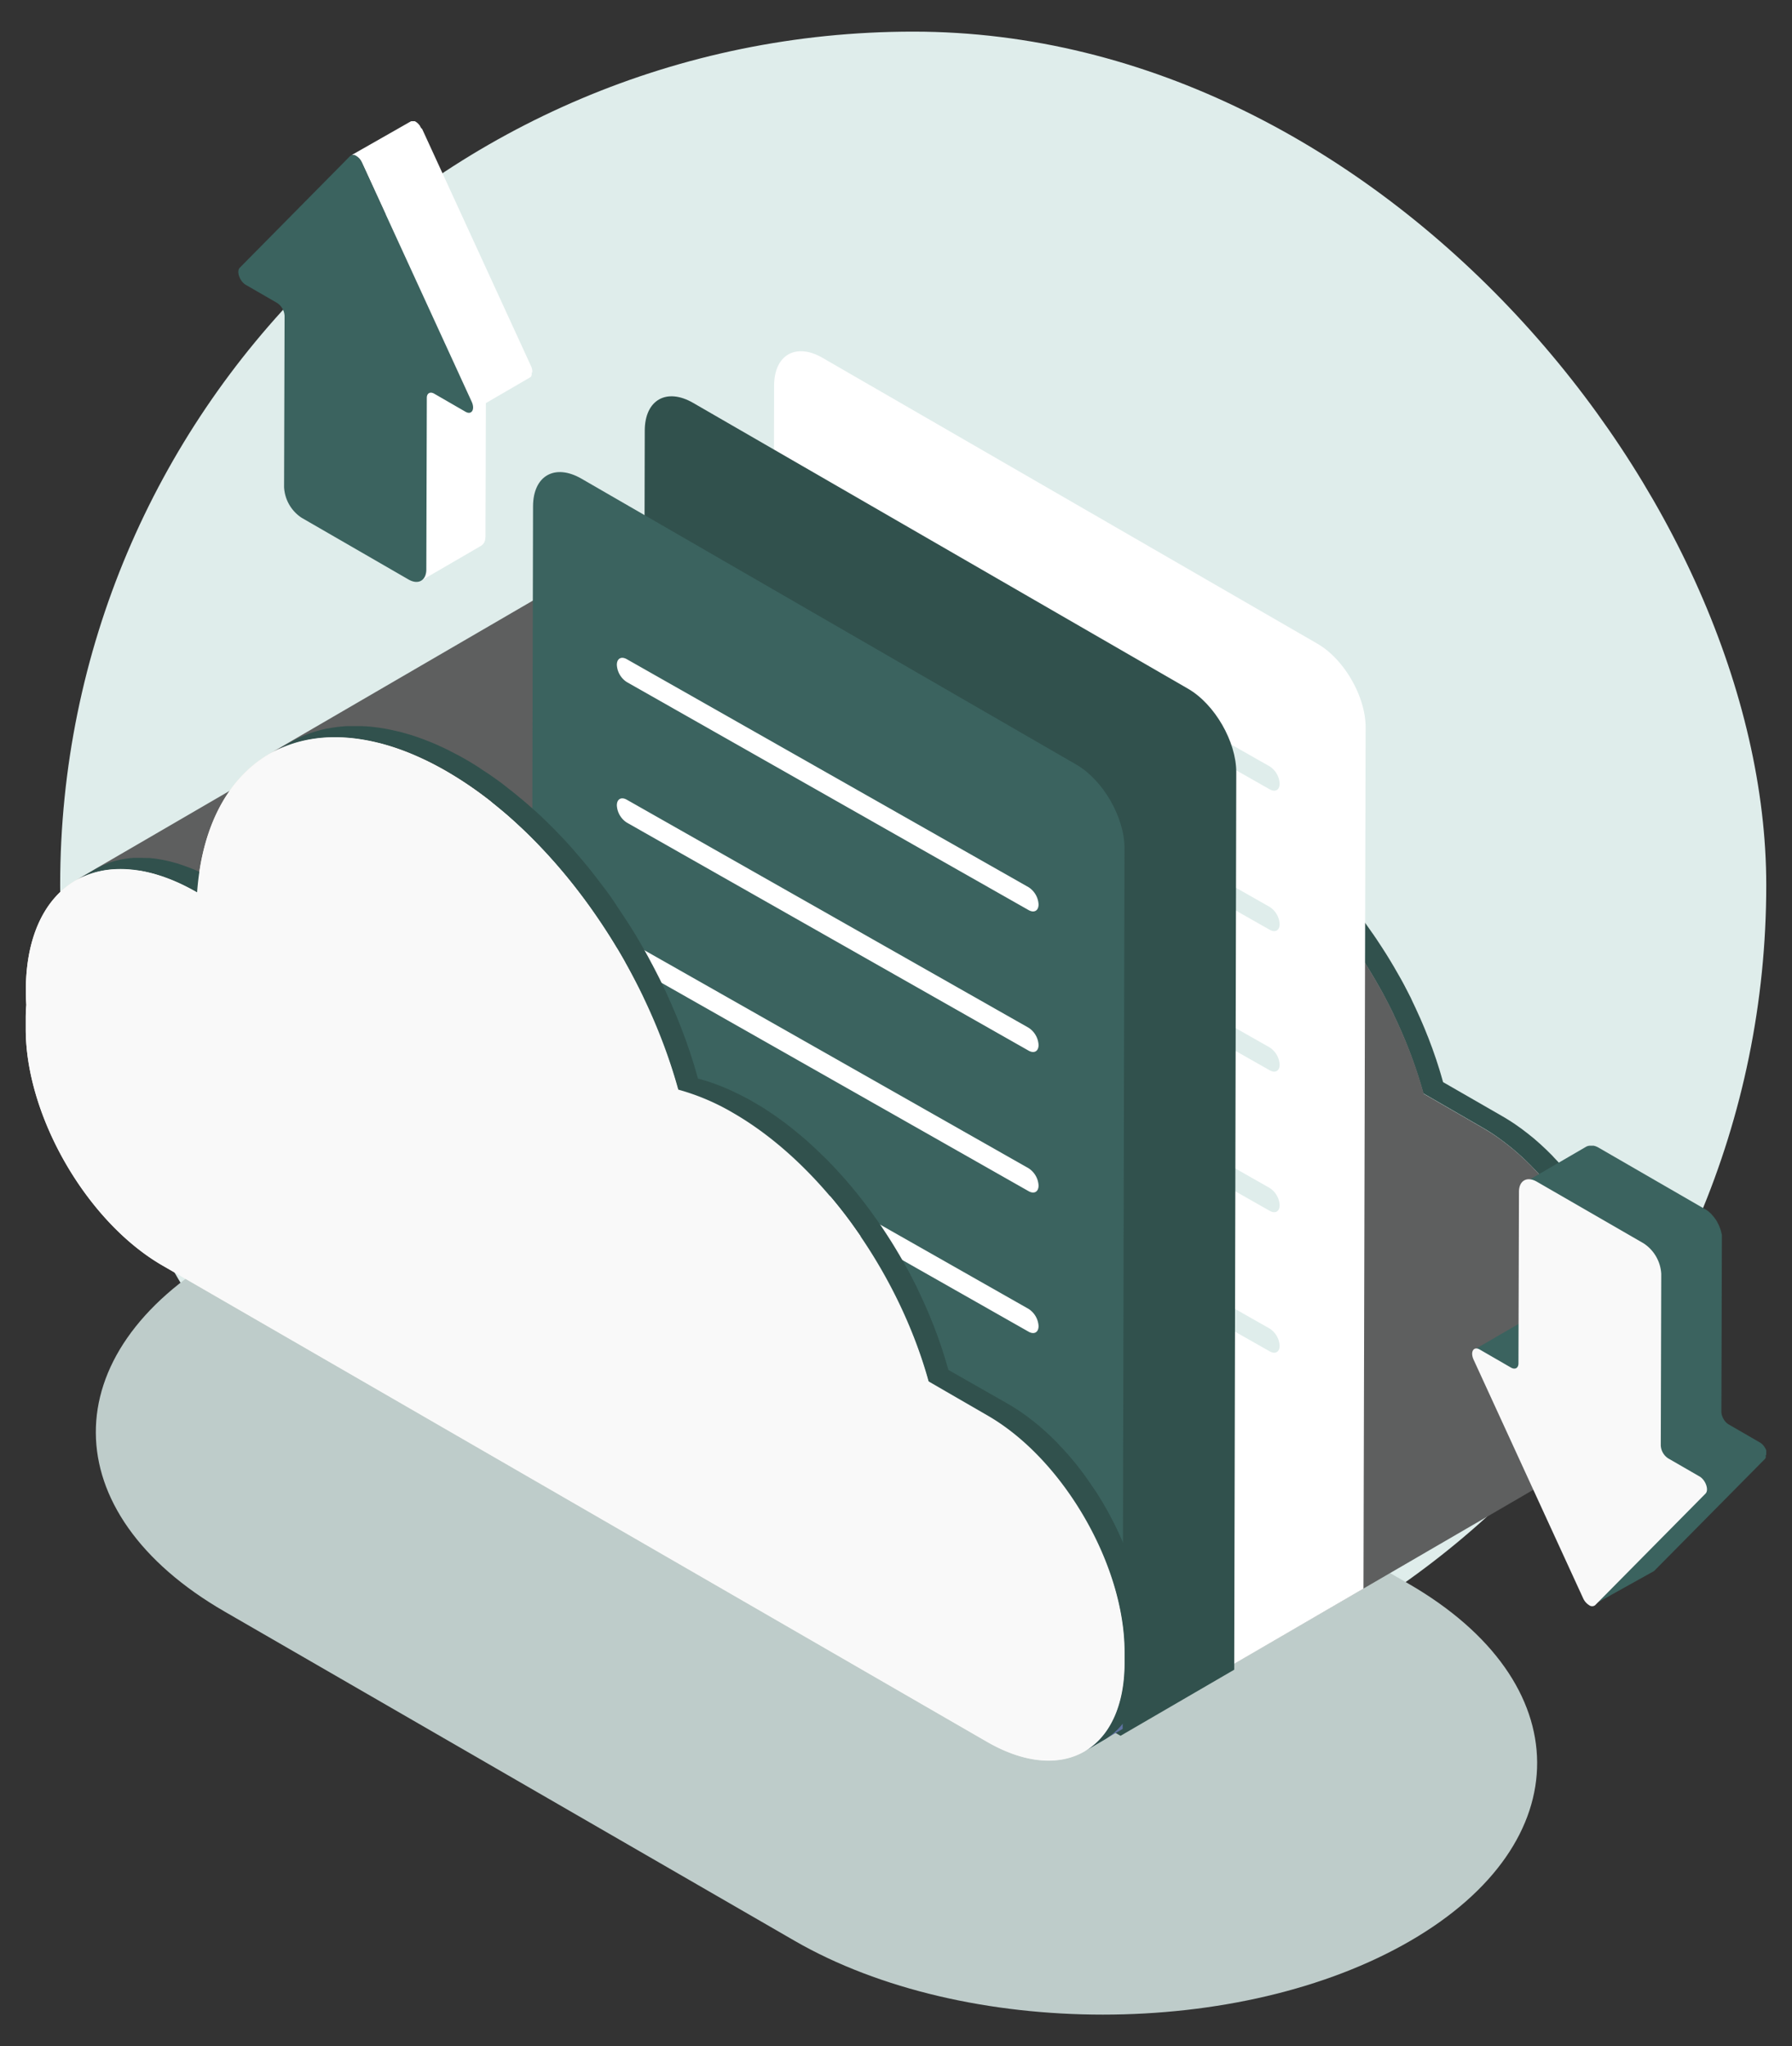 <svg xmlns="http://www.w3.org/2000/svg" viewBox="0 0 638.28 728.52"><rect x="0" y="0" width="638.28" height="728.52" fill="#333333" stroke="none"/><defs><style>.cls-1{fill:#dfedeb;}.cls-2{fill:#beccca;}.cls-3{fill:#5f72a1;}.cls-4{fill:#31514d;}.cls-5{fill:#5e5f5f;}.cls-6{fill:#f5efe8;}.cls-7{fill:#fff;}.cls-8{fill:#3b635f;}.cls-9{fill:#f9f9f9;}</style></defs><g id="Object"><rect class="cls-1" x="21.43" y="11.26" width="607.68" height="607.68" rx="303.84"/><path class="cls-2" d="M501.69,563.82l-203-117.21c-60.8-35.11-159-35.11-219.45,0s-60.08,92,.72,127.11L283,690.94C343.75,726,442,726,502.41,690.93S562.49,598.92,501.69,563.82Z"/><path class="cls-3" d="M250.79,209.71l-1-.51-.77-.4-1.22-.58-.88-.41-.36-.17c-.82-.36-1.63-.71-2.43-1h0c-.82-.33-1.64-.64-2.45-.93l-.32-.1-.87-.29c-.42-.13-.83-.28-1.24-.4l-.62-.17-1.07-.3c-.27-.07-.55-.16-.83-.22s-.57-.13-.85-.2l-1.07-.23-.57-.13-1-.16-1.23-.21-.43-.07-1-.1c-.44,0-.88-.1-1.31-.13l-.39,0c-.29,0-.58,0-.87,0-.52,0-1-.05-1.55-.05l-.43,0c-.57,0-1.13,0-1.68,0h-.22c-.42,0-.84.05-1.25.09l-.79.09-.59.07c-.72.1-1.43.21-2.13.35l-.06,0c-.19,0-.38.09-.57.13-.58.13-1.15.26-1.72.42l-.82.26c-.36.11-.72.21-1.08.34l-.26.11c-.55.2-1.08.42-1.61.65l-.78.33c-.77.37-1.53.76-2.27,1.19L203.14,211c.74-.43,1.5-.82,2.28-1.18.25-.12.52-.22.77-.33.53-.23,1.07-.46,1.61-.66s.89-.3,1.35-.44l.81-.26c.57-.16,1.15-.3,1.72-.42l.57-.14q1.08-.21,2.19-.36l.59-.07c.68-.08,1.36-.14,2.05-.18h.21c.69,0,1.4,0,2.11,0L221,207l1.26.07,1.31.14c.48.05,1,.1,1.45.17l1.23.2c.52.09,1,.18,1.56.29l1.07.24q.84.19,1.68.42l1.08.3c.61.17,1.23.37,1.85.57l.88.29c1.82.63,3.68,1.37,5.56,2.23l.88.41c.66.31,1.32.63,2,1l1,.52c.89.47,1.77.94,2.67,1.46l7-4.1c-.64-.37-1.29-.73-1.93-1.08Z"/><path class="cls-4" d="M583.77,479.59c0-.14,0-.28,0-.42,0-.3,0-.6,0-.9s0-.7-.05-1l-.06-.81c0-.31-.05-.63-.08-.94s0-.42,0-.62c0-.45-.1-.9-.15-1.35,0-.27-.05-.53-.09-.79a2.3,2.3,0,0,0,0-.26c-.1-.81-.22-1.63-.35-2.45v-.06c0-.11-.05-.23-.07-.35-.11-.69-.22-1.37-.35-2.06,0-.13,0-.25-.08-.37-.06-.33-.13-.66-.2-1s-.15-.8-.24-1.2l-.15-.67c-.09-.35-.17-.71-.25-1.07s-.13-.55-.2-.82-.17-.66-.26-1-.18-.72-.28-1.07c0-.18-.09-.36-.14-.53-.13-.47-.27-.94-.41-1.41-.09-.31-.17-.61-.27-.92a2.33,2.33,0,0,0-.07-.25c-.26-.85-.53-1.69-.81-2.53v0c0-.07,0-.15-.08-.22-.25-.75-.51-1.49-.78-2.24,0-.12-.09-.23-.13-.35-.1-.28-.21-.56-.32-.84s-.29-.8-.45-1.2l-.3-.76c-.13-.32-.25-.63-.38-.94l-.27-.68-.58-1.35c-.11-.24-.2-.48-.31-.72,0-.08-.07-.17-.11-.25-.35-.79-.71-1.58-1.07-2.36l0-.1c-.11-.23-.22-.44-.32-.67-.29-.6-.58-1.21-.88-1.81l-.15-.28c-.24-.49-.5-1-.75-1.47l-.62-1.18a2.39,2.39,0,0,0-.12-.22c-.67-1.26-1.38-2.52-2.11-3.76-.06-.1-.11-.21-.17-.32-.19-.31-.39-.62-.58-.94l-.92-1.51c-.28-.45-.56-.9-.85-1.34s-.63-1-1-1.49l-.32-.49-.32-.46q-1.35-2-2.77-3.95h0l0,0c-.68-.92-1.36-1.82-2.06-2.71l-.09-.12c-.52-.65-1-1.29-1.57-1.93l-.3-.37,0,0c-.62-.74-1.25-1.48-1.88-2.21a.94.94,0,0,1-.1-.1l-.58-.65c-.41-.45-.81-.91-1.22-1.35l-.24-.25-.84-.88-.92-1-.35-.34-.92-.91c-.26-.26-.52-.53-.79-.78l-.46-.43-1-.93-.69-.64-.55-.48-1-.88-.61-.54-.68-.55-1-.8-.52-.42-.85-.65-.92-.7-.37-.29c-.38-.28-.77-.54-1.15-.81l-.77-.55-.21-.15c-.69-.47-1.38-.93-2.07-1.37h0l-.15-.09c-.63-.4-1.26-.79-1.9-1.17l-.48-.28L514,385.25l-.09-.31c-.1-.36-.21-.72-.31-1.08-.24-.86-.49-1.71-.75-2.56l-.09-.3c-.12-.42-.26-.83-.39-1.24-.23-.73-.47-1.47-.71-2.2,0-.14-.09-.29-.14-.43-.13-.41-.28-.81-.42-1.22-.24-.68-.47-1.37-.72-2.05l-.18-.54-.46-1.2c-.23-.62-.46-1.25-.7-1.87-.07-.2-.14-.39-.22-.59-.15-.39-.32-.79-.48-1.18l-.72-1.81c-.09-.2-.16-.4-.25-.6-.16-.4-.34-.79-.5-1.19-.25-.58-.5-1.17-.76-1.75-.08-.2-.16-.4-.25-.6l-.51-1.12-.86-1.89c-.1-.21-.19-.42-.29-.64s-.32-.65-.47-1c-.34-.71-.69-1.43-1-2.13-.12-.25-.23-.51-.36-.76l-.38-.73c-.45-.89-.91-1.79-1.38-2.68-.15-.29-.29-.58-.45-.87l-.27-.51c-.29-.54-.59-1.08-.89-1.62l-1-1.76-.92-1.6c-.23-.39-.44-.78-.67-1.17l-.25-.41c-.87-1.47-1.75-2.92-2.66-4.37l-.48-.74q-1.19-1.87-2.43-3.72l-.4-.62-.4-.57c-.33-.49-.66-1-1-1.44l-1.18-1.68-1-1.42-.68-.93-.39-.51c-.81-1.1-1.64-2.18-2.47-3.25l-.33-.42a.76.76,0,0,1-.08-.11c-.88-1.11-1.77-2.21-2.67-3.29l-.12-.16c-.22-.26-.45-.51-.67-.78-.63-.74-1.25-1.47-1.89-2.2l-.29-.34c-.24-.28-.48-.54-.73-.81-.57-.65-1.15-1.29-1.73-1.92l-.46-.51c-.21-.23-.43-.45-.64-.67-.58-.62-1.17-1.24-1.76-1.84l-.62-.66-.49-.48c-.65-.65-1.3-1.3-2-1.94l-.72-.71-.29-.27c-.88-.84-1.76-1.66-2.66-2.47l-.32-.3,0,0c-1-.91-2-1.8-3.07-2.68l-.21-.18-.75-.61c-.71-.59-1.43-1.18-2.15-1.75l-.43-.36-.76-.58c-.63-.49-1.26-1-1.9-1.44l-.62-.48L454,296c-.59-.43-1.19-.85-1.79-1.27-.26-.18-.52-.38-.78-.55s-.35-.24-.53-.36l-1.76-1.16c-.3-.19-.59-.4-.9-.59l-.43-.26c-.56-.36-1.13-.7-1.7-1-.34-.2-.67-.42-1-.61l-.73-.43q-1.18-.69-2.37-1.32l-.07,0c-.94-.51-1.87-1-2.8-1.45l-.16-.09-.62-.29c-.67-.32-1.34-.64-2-.94l-.38-.18-.61-.26-1.82-.77-.56-.24-.43-.16c-.65-.26-1.31-.5-2-.74L430,283l-.19-.07c-.92-.32-1.84-.62-2.74-.89l-.08,0c-.73-.22-1.46-.43-2.18-.62,0-.09-.05-.17-.07-.26-.11-.39-.23-.77-.34-1.16-.3-1.07-.61-2.14-.93-3.2,0-.11-.06-.21-.1-.32-.15-.49-.31-1-.47-1.46-.28-.89-.55-1.78-.85-2.67l-.15-.46c-.16-.49-.34-1-.51-1.46-.28-.83-.56-1.65-.86-2.47-.07-.19-.13-.39-.2-.59-.18-.48-.37-1-.55-1.46-.28-.74-.55-1.49-.84-2.23l-.24-.64c-.19-.49-.39-1-.58-1.45l-.87-2.16-.27-.66c-.2-.49-.42-1-.62-1.45-.3-.7-.59-1.4-.9-2.09-.09-.22-.18-.45-.28-.67-.2-.45-.42-.91-.62-1.36-.34-.75-.68-1.5-1-2.25-.11-.24-.21-.48-.32-.71l-.57-1.19c-.41-.84-.81-1.68-1.23-2.52l-.41-.86-.46-.9c-.53-1-1.06-2.08-1.61-3.11l-.53-1-.36-.67L407,238c-.39-.7-.77-1.41-1.17-2.1s-.71-1.25-1.07-1.87c-.24-.43-.48-.86-.73-1.28l-.33-.55q-1.56-2.64-3.18-5.23l-.46-.71c-1-1.54-2-3.06-3-4.57l-.47-.72c-.17-.25-.35-.49-.51-.74l-1.21-1.74c-.46-.66-.91-1.31-1.38-2s-.82-1.15-1.24-1.72l-.76-1.05-.48-.62q-1.43-1.93-2.9-3.82c-.15-.18-.28-.37-.42-.55l-.12-.14q-1.58-2-3.18-3.93c-.05-.05-.09-.11-.14-.17l-.78-.92L381.27,201l-.34-.39-.87-1L378,197.37c-.18-.19-.35-.39-.53-.59s-.51-.53-.77-.8c-.69-.74-1.39-1.47-2.09-2.19-.24-.25-.48-.52-.73-.77l-.59-.58c-.76-.77-1.54-1.54-2.31-2.29l-.86-.85-.35-.32c-1-1-2.07-1.95-3.11-2.9-.14-.12-.28-.26-.42-.39l-.06-.05c-1.21-1.08-2.42-2.14-3.65-3.18l-.23-.21-.88-.71c-.85-.71-1.71-1.41-2.57-2.1l-.51-.41c-.3-.24-.6-.46-.9-.69-.75-.59-1.5-1.16-2.25-1.72l-.74-.56c-.25-.19-.51-.36-.77-.55L351.55,174l-.92-.65-.63-.41-2.1-1.39-1.06-.7c-.16-.11-.34-.2-.5-.31l-2-1.24c-.4-.24-.79-.5-1.19-.73l-.87-.5c-.87-.51-1.73-1-2.59-1.45l-.22-.13-.39-.2c-1-.52-1.93-1-2.89-1.49l-.35-.19-.16-.07c-1-.52-2.09-1-3.12-1.47l-.3-.15-.39-.16c-1-.46-2.08-.9-3.11-1.32l0,0h0c-1.07-.43-2.14-.83-3.2-1.2l-.37-.14-.27-.09c-1-.36-2.06-.7-3.08-1l-.19-.06-.33-.09c-1.08-.32-2.16-.62-3.22-.89l-.11,0h0c-1.12-.28-2.23-.52-3.33-.74l-.32-.07-.32-.06-.86-.15-1.13-.19-.87-.13-.62-.09-.45-.06-1-.12-1-.1-1-.09-.55,0-.43,0-1.11-.05c-.31,0-.61,0-.92,0l-1.1,0H302c-.49,0-1,0-1.47,0l-.64,0c-.7,0-1.39.08-2.07.14h-.14c-.73.07-1.46.16-2.18.26l-.65.09c-.61.09-1.23.2-1.83.31l-.34.06-.11,0c-.92.18-1.83.4-2.73.64l-.48.12c-.88.25-1.74.52-2.6.81l-.19.06-.43.16-1.12.42-.7.28-1.1.48-.67.3c-.39.18-.78.37-1.16.57l-.55.27c-.57.3-1.12.6-1.67.92L272.11,166c.55-.31,1.11-.62,1.67-.91l.55-.28,1.16-.57.67-.3,1.1-.47.7-.28c.37-.15.75-.29,1.12-.42l.62-.22q1.29-.45,2.61-.81l.47-.13c.9-.24,1.81-.45,2.74-.64l.44-.08c.61-.12,1.22-.22,1.83-.31l.65-.1c.72-.1,1.45-.18,2.18-.25l.14,0c.68-.06,1.37-.1,2.07-.14l.64,0,1.47,0h.88l1.1,0,.92,0,1.11.06,1,.07,1,.08,1,.11c.33,0,.67.07,1,.12l1.08.14.86.13,1.14.2.86.15.64.13c1.1.22,2.2.46,3.32.74l.14,0c1.07.26,2.14.56,3.22.88l.52.16c1,.31,2,.64,3.08,1l.65.23c1.05.38,2.12.78,3.19,1.2l.05,0c1,.41,2.07.86,3.11,1.32l.69.3c1,.47,2.08,1,3.13,1.47l.51.26c.95.48,1.92,1,2.89,1.5l.6.32c.86.47,1.73,1,2.59,1.45.69.4,1.37.82,2.06,1.23s1.35.82,2,1.25l1.57,1c.7.45,1.4.91,2.09,1.38l1.55,1.07c.71.5,1.42,1,2.13,1.52.5.36,1,.73,1.51,1.11q1.13.84,2.25,1.71l1.41,1.11c.86.68,1.72,1.38,2.57,2.09.37.31.75.61,1.12.93,1.22,1,2.44,2.09,3.64,3.18l.49.45c1,.94,2.08,1.91,3.1,2.88l1.21,1.18c.77.75,1.55,1.51,2.31,2.28.45.45.89.9,1.33,1.36.7.72,1.39,1.45,2.08,2.18l1.31,1.4c.69.75,1.37,1.51,2.05,2.28.4.45.81.9,1.21,1.36.75.86,1.5,1.74,2.24,2.62.3.36.62.72.92,1.09q1.62,1.94,3.18,3.92l.54.7q1.47,1.89,2.91,3.81l1.23,1.68,1.24,1.71c.47.65.93,1.31,1.39,2l1.2,1.73,1,1.47c1,1.5,2,3,3,4.56l.46.72c1.09,1.72,2.14,3.47,3.18,5.22l1.07,1.84c.36.62.71,1.24,1.06,1.86s.79,1.41,1.17,2.11l1,1.88c.3.57.6,1.13.89,1.7.55,1,1.08,2.07,1.61,3.12l.88,1.75c.41.84.82,1.69,1.22,2.53.3.63.6,1.26.89,1.89s.69,1.5,1,2.26.61,1.35.9,2,.61,1.4.9,2.1.6,1.4.89,2.11.58,1.44.87,2.16.55,1.39.82,2.09.56,1.48.84,2.22.51,1.37.76,2.06.57,1.64.85,2.45c.22.65.45,1.3.66,1.94.3.89.58,1.77.85,2.66.19.59.39,1.19.57,1.78.32,1.07.63,2.14.93,3.2l.42,1.43h0c.74.2,1.49.41,2.25.64.91.28,1.82.58,2.74.9l.79.29c.66.23,1.31.48,2,.74l1,.4c.61.24,1.22.5,1.83.77l1,.43c.66.31,1.33.62,2,.95l.78.37c.93.47,1.87,1,2.8,1.45s1.63.9,2.45,1.37c.58.33,1.15.69,1.73,1l1.71,1,1.32.86c.59.38,1.18.76,1.76,1.16l1.31.9,1.79,1.28,1.28.94,1.89,1.43,1.2.94,2.14,1.75,1,.8c1,.87,2.05,1.76,3.07,2.68l.37.34c.89.81,1.78,1.63,2.66,2.47l1,1c.65.64,1.31,1.28,1.95,1.94.38.37.75.75,1.12,1.13.58.61,1.17,1.22,1.75,1.84l1.11,1.19c.58.63,1.15,1.27,1.72,1.91l1,1.16c.63.72,1.26,1.46,1.88,2.2l.79.93q1.35,1.63,2.67,3.3c.14.17.27.35.41.53.83,1.07,1.66,2.15,2.48,3.24.35.48.71,1,1.06,1.45s.69.94,1,1.42l1.18,1.67,1,1.44.81,1.2c.82,1.23,1.63,2.46,2.42,3.71l.48.75c.91,1.44,1.79,2.9,2.66,4.37l.92,1.57.92,1.6,1,1.77.88,1.62c.24.46.48.92.73,1.38l1.38,2.68.74,1.48c.35.71.69,1.42,1,2.14l.76,1.6c.29.63.58,1.27.86,1.9s.52,1.14.77,1.71l.75,1.76.75,1.78c.25.61.49,1.21.73,1.82s.47,1.17.69,1.76.48,1.25.71,1.88.43,1.15.63,1.73.49,1.37.72,2.06.38,1.1.56,1.65c.25.73.48,1.47.71,2.2.16.51.33,1,.48,1.53.26.86.51,1.72.75,2.57.14.46.28.92.4,1.38h0l21.11,12.19c.8.46,1.59.94,2.38,1.44l.15.09c.77.5,1.54,1,2.3,1.53l.77.55c.51.36,1,.73,1.52,1.11l.93.7,1.36,1.06,1,.81c.44.36.87.72,1.29,1.09s.67.58,1,.87l1.25,1.13,1,.93c.42.39.84.8,1.25,1.21l.92.9,1.27,1.32c.28.29.57.58.84.88.49.52,1,1.06,1.46,1.6.19.21.39.42.58.64.68.77,1.35,1.55,2,2.34l.3.37c.56.68,1.12,1.36,1.66,2.06.69.88,1.37,1.77,2,2.68l0,.05c.95,1.29,1.87,2.61,2.78,3.95l.63,1c.33.49.65,1,1,1.48l.85,1.34c.32.5.62,1,.93,1.52l.75,1.26c.72,1.24,1.43,2.49,2.11,3.76.25.46.49.93.73,1.4l.76,1.46c.34.7.68,1.39,1,2.09l.33.67c.42.9.83,1.81,1.23,2.72.11.24.21.48.31.72.29.68.58,1.35.85,2l.38.93c.26.65.51,1.31.76,2,.1.28.21.56.31.85.32.86.62,1.72.92,2.59,0,.07,0,.14.07.22.32.93.61,1.87.9,2.81.09.3.17.61.26.91.19.65.38,1.29.55,1.94.1.36.19.72.29,1.08l.45,1.81c.08.36.17.71.25,1.07.14.62.27,1.24.4,1.86.06.33.13.66.2,1,.15.81.3,1.63.43,2.44l.06.34c.14.92.27,1.85.39,2.77,0,.26,0,.52.08.78.08.66.15,1.32.2,2,0,.32,0,.63.08.95,0,.62.08,1.24.11,1.86,0,.3,0,.6,0,.89,0,.88,0,1.76,0,2.63v3.83c0,.91,0,1.8-.07,2.68,0,.25,0,.49,0,.73,0,.61-.08,1.21-.13,1.8,0,.34-.07.68-.1,1-.06.5-.11,1-.18,1.48s-.1.71-.16,1.07-.15.89-.23,1.32-.15.79-.23,1.17l-.27,1.17c-.11.45-.23.9-.35,1.34s-.19.68-.3,1c-.16.53-.33,1-.51,1.55-.1.28-.19.56-.29.82-.33.86-.67,1.69-1,2.49-.29.61-.59,1.21-.91,1.79h0c-.32.59-.67,1.16-1,1.72l-.22.32c-.28.41-.56.82-.84,1.2l-.36.47q-.4.52-.84,1c-.11.13-.21.26-.33.39-.39.44-.79.87-1.21,1.27l-.19.17c-.36.35-.73.68-1.12,1l-.42.34c-.33.27-.66.52-1,.76l-.42.3c-.47.33-1,.64-1.45.93l7-4.1c.49-.29,1-.6,1.45-.92l.42-.3,1-.76.42-.34c.38-.33.76-.66,1.12-1l.18-.16c.42-.41.83-.84,1.22-1.28l.33-.38c.29-.33.57-.68.84-1l.35-.46q.43-.58.84-1.2l.22-.33.07-.09c.33-.53.65-1.07,1-1.63h0q.45-.82.87-1.71a.2.2,0,0,0,0-.08c.37-.8.72-1.63,1-2.48a1.89,1.89,0,0,0,.09-.21c.08-.2.14-.41.21-.61q.27-.77.51-1.56c0-.14.1-.27.14-.41s.1-.41.16-.61c.12-.44.24-.88.35-1.34,0-.18.1-.36.14-.54l.12-.62c.09-.39.16-.78.24-1.17,0-.21.08-.4.12-.6s.07-.49.11-.73.11-.71.16-1.07c0-.18.05-.35.08-.54s.06-.62.09-.94.08-.66.11-1c0-.13,0-.26,0-.4,0-.46.06-.93.09-1.39,0-.25,0-.49,0-.73a1.21,1.21,0,0,0,0-.19c0-.77.06-1.56.06-2.36v-4C583.8,481.06,583.79,480.32,583.77,479.59Z"/><path class="cls-5" d="M576.72,483.68c0-.14,0-.28,0-.42,0-.3,0-.6,0-.9s0-.7,0-1.05l-.06-.81c0-.31,0-.63-.08-.94s0-.42-.05-.62c0-.45-.1-.9-.15-1.35,0-.26,0-.53-.08-.79a2.06,2.06,0,0,1,0-.26c-.11-.81-.22-1.63-.35-2.45v0l-.06-.37c-.12-.68-.23-1.36-.36-2.05,0-.12,0-.25-.07-.37-.07-.33-.14-.65-.2-1s-.16-.8-.25-1.2l-.15-.66c-.08-.36-.17-.72-.25-1.08s-.13-.54-.19-.82-.18-.65-.26-1-.19-.72-.29-1.08c0-.18-.09-.35-.13-.53-.13-.47-.28-.93-.41-1.4l-.27-.92-.08-.26c-.26-.84-.53-1.68-.81-2.53v0a2.25,2.25,0,0,0-.08-.24c-.25-.74-.51-1.49-.78-2.23,0-.11-.08-.23-.13-.35l-.31-.84-.45-1.2-.31-.76c-.12-.31-.25-.62-.38-.93s-.17-.45-.27-.68c-.19-.45-.38-.9-.58-1.35l-.31-.73c0-.08-.07-.16-.11-.25-.35-.79-.7-1.57-1.07-2.36l-.05-.1-.33-.67c-.28-.61-.57-1.21-.87-1.81a2.44,2.44,0,0,1-.14-.28l-.76-1.47c-.21-.39-.4-.79-.61-1.18l-.12-.21c-.68-1.27-1.39-2.52-2.11-3.76l-.18-.32-.57-.94c-.31-.51-.61-1-.93-1.52s-.56-.89-.84-1.34-.64-1-1-1.48c-.1-.17-.21-.33-.31-.49s-.22-.3-.32-.46c-.91-1.34-1.82-2.66-2.78-3.95h0l0,0c-.68-.91-1.36-1.8-2.06-2.69l-.09-.12c-.51-.65-1-1.29-1.56-1.93l-.3-.38,0,0c-.62-.75-1.25-1.48-1.89-2.21a.94.94,0,0,0-.1-.1c-.19-.23-.39-.44-.59-.66-.4-.45-.8-.91-1.21-1.35l-.23-.24c-.28-.3-.57-.59-.85-.88l-.92-1-.35-.35-.92-.9-.79-.79-.46-.42-1-.93-.7-.64-.55-.49-1-.87-.61-.54-.67-.55-1-.81-.51-.41-.85-.65-.92-.7-.38-.29c-.37-.28-.76-.54-1.14-.81l-.78-.56-.2-.14c-.69-.47-1.38-.93-2.08-1.37h0l-.16-.1-1.89-1.16-.48-.28-21.12-12.19-.09-.32c-.1-.35-.21-.71-.31-1.07-.24-.85-.49-1.71-.75-2.56l-.09-.31c-.12-.4-.26-.81-.39-1.22-.23-.74-.46-1.48-.71-2.21-.05-.15-.09-.29-.14-.43-.13-.41-.28-.81-.42-1.21-.23-.69-.47-1.37-.72-2.06l-.18-.54-.45-1.19c-.23-.63-.47-1.26-.71-1.88-.07-.2-.14-.39-.22-.59-.15-.39-.32-.78-.47-1.17-.24-.61-.49-1.22-.73-1.82-.09-.2-.16-.4-.24-.6l-.51-1.18-.75-1.76c-.09-.2-.17-.4-.26-.59-.16-.38-.34-.75-.51-1.12-.28-.64-.57-1.27-.86-1.9l-.29-.63c-.15-.33-.32-.65-.47-1-.34-.71-.68-1.42-1-2.13-.13-.25-.24-.5-.37-.75l-.37-.74c-.46-.89-.92-1.79-1.39-2.68l-.44-.87-.28-.5c-.29-.55-.59-1.09-.89-1.63l-1-1.76-.92-1.6c-.23-.39-.44-.78-.67-1.17l-.25-.4c-.87-1.47-1.75-2.93-2.66-4.38l-.47-.73q-1.2-1.89-2.44-3.73l-.4-.62-.4-.57-1-1.44-1.17-1.67c-.34-.48-.69-.95-1-1.42-.23-.31-.45-.63-.67-.94s-.27-.34-.39-.51c-.82-1.09-1.64-2.17-2.48-3.25l-.33-.42-.08-.1q-1.32-1.68-2.67-3.3l-.12-.15-.66-.77c-.63-.74-1.26-1.49-1.89-2.22l-.29-.34-.73-.8c-.58-.65-1.15-1.29-1.74-1.92-.15-.17-.3-.35-.45-.51s-.44-.45-.65-.68c-.58-.62-1.16-1.23-1.75-1.84l-.63-.65-.48-.48c-.65-.66-1.31-1.3-2-1.94-.25-.24-.48-.48-.73-.71l-.28-.27c-.88-.84-1.76-1.66-2.65-2.46l-.34-.32,0,0c-1-.92-2-1.81-3.07-2.68l-.2-.18-.75-.61c-.72-.6-1.43-1.18-2.15-1.75l-.44-.36-.76-.58L448.25,301l-.62-.48-.66-.46-1.79-1.28-.77-.55-.54-.35-1.76-1.16-.89-.6-.43-.26-1.71-1-1-.62-.73-.42c-.8-.46-1.59-.9-2.38-1.33l-.07,0c-.93-.5-1.87-1-2.8-1.45l-.17-.08c-.2-.11-.41-.2-.62-.3-.67-.32-1.33-.64-2-.94l-.38-.18-.6-.26-1.84-.77c-.18-.08-.37-.17-.56-.24l-.42-.16c-.67-.26-1.33-.51-2-.75-.19-.07-.39-.16-.58-.22l-.18-.06c-.92-.32-1.84-.63-2.75-.9l-.11,0-2.11-.6c0-.09-.06-.19-.08-.28-.11-.39-.23-.78-.34-1.16-.31-1.07-.61-2.13-.93-3.19,0-.11-.06-.22-.1-.32-.15-.49-.31-1-.47-1.47-.28-.88-.55-1.77-.85-2.65l-.15-.47c-.16-.49-.34-1-.51-1.46-.28-.82-.56-1.64-.86-2.46-.07-.2-.13-.4-.2-.59-.18-.49-.37-1-.55-1.46-.28-.75-.55-1.49-.84-2.23l-.24-.65-.58-1.44c-.29-.72-.57-1.44-.87-2.16-.09-.22-.17-.44-.27-.67-.2-.48-.41-1-.62-1.44-.29-.7-.59-1.4-.89-2.1l-.29-.66c-.2-.45-.41-.9-.62-1.36l-1-2.25-.33-.71c-.18-.4-.38-.79-.57-1.18-.4-.85-.81-1.69-1.22-2.53-.14-.29-.27-.57-.41-.85s-.32-.6-.47-.91c-.52-1-1.06-2.08-1.6-3.11l-.53-1c-.12-.22-.25-.44-.37-.67-.34-.63-.68-1.26-1-1.89s-.77-1.4-1.16-2.1l-1.07-1.87c-.25-.42-.49-.85-.73-1.28-.11-.18-.23-.36-.33-.54-1-1.76-2.1-3.51-3.18-5.23-.16-.24-.31-.48-.46-.72-1-1.54-2-3.06-3-4.57l-.47-.72c-.16-.25-.34-.49-.51-.74l-1.2-1.74-1.38-2c-.41-.57-.83-1.14-1.24-1.72-.26-.34-.51-.7-.76-1l-.48-.63c-1-1.28-1.92-2.55-2.91-3.81-.14-.18-.27-.37-.42-.55l-.11-.15q-1.57-2-3.18-3.92l-.14-.17-.78-.92c-.75-.88-1.49-1.76-2.25-2.62l-.33-.39c-.29-.33-.58-.64-.87-1-.68-.77-1.37-1.53-2.06-2.29-.18-.19-.35-.39-.53-.59s-.52-.53-.77-.81c-.69-.73-1.39-1.46-2.09-2.18-.24-.25-.48-.52-.73-.77s-.4-.38-.59-.58c-.77-.78-1.54-1.54-2.31-2.29l-.86-.85-.35-.32c-1-1-2.05-1.93-3.08-2.87l-.45-.42-.07,0c-1.2-1.09-2.41-2.14-3.64-3.18l-.23-.21-.89-.72c-.85-.7-1.7-1.41-2.56-2.09l-.51-.42c-.3-.23-.61-.45-.91-.69q-1.11-.87-2.25-1.71c-.24-.18-.48-.38-.73-.56s-.52-.36-.77-.55c-.71-.51-1.42-1-2.14-1.52-.3-.21-.6-.44-.91-.65L343,177l-2.09-1.38-1.07-.7-.51-.31-2-1.24-1.19-.73-.87-.5c-.87-.51-1.73-1-2.59-1.45l-.23-.13-.38-.2c-1-.52-1.93-1-2.89-1.49l-.36-.19-.15-.07c-1.05-.52-2.09-1-3.13-1.48l-.3-.14-.39-.16c-1-.46-2.08-.91-3.11-1.32l0,0h0c-1.07-.43-2.13-.83-3.19-1.21l-.38-.14c-.09,0-.18,0-.27-.09-1-.36-2.06-.69-3.08-1l-.19-.07-.33-.09c-1.08-.32-2.16-.62-3.22-.88a.45.45,0,0,0-.11,0h0c-1.12-.28-2.23-.52-3.33-.74l-.32-.07-.31-.06L306,161l-1.14-.2-.86-.12-.63-.1-.45-.05-1-.12-1-.11-1-.08-.56-.05-.42,0-1.11-.06-.92,0h-2l-1.47,0-.64,0c-.7,0-1.39.08-2.07.14h-.14c-.74.07-1.46.15-2.18.25l-.65.1c-.62.09-1.23.19-1.83.31l-.35.06-.1,0c-.92.19-1.83.4-2.73.64l-.48.13c-.88.24-1.74.51-2.6.8a1.39,1.39,0,0,1-.19.06l-.43.17c-.38.13-.75.27-1.12.42l-.71.28-1.1.47-.66.3-1.16.57-.55.28c-.57.29-1.12.6-1.67.91L95.91,268.4c.55-.32,1.11-.62,1.67-.92l.55-.27c.38-.2.77-.39,1.16-.57l.67-.3,1.1-.47.7-.29,1.12-.42.62-.22c.86-.29,1.72-.56,2.6-.81l.48-.12c.9-.24,1.81-.46,2.73-.64l.45-.09c.61-.11,1.22-.22,1.83-.31l.65-.09c.7-.1,1.4-.18,2.11-.25l-87.41,50.8c.74-.43,1.5-.82,2.28-1.19.25-.11.52-.21.77-.33.53-.23,1.07-.45,1.61-.65s.9-.31,1.35-.45l.82-.26c.56-.16,1.14-.29,1.72-.42l.56-.13q1.08-.22,2.19-.36l.59-.07c.68-.08,1.36-.15,2.05-.18l.21,0c.69,0,1.4,0,2.11,0,.52,0,1,0,1.55.05s.84,0,1.26.07.88.08,1.32.13l1.44.18c.4.05.82.13,1.23.2s1,.18,1.56.29c.36.07.71.15,1.07.24.56.13,1.12.26,1.68.42l1.08.29c.61.18,1.23.37,1.85.58l.88.28c1.83.63,3.68,1.38,5.56,2.23l.88.42c.66.31,1.33.63,2,1l1,.51c.89.47,1.77.95,2.67,1.46h0l81.13-47.14,1.07.5.51.26c1,.48,1.92,1,2.89,1.49l.61.33c.86.47,1.72.95,2.59,1.45.69.4,1.37.82,2.06,1.24s1.35.81,2,1.23l1.58,1c.7.45,1.39.91,2.09,1.38l1.55,1.07,2.13,1.51,1.51,1.12c.75.56,1.5,1.13,2.24,1.71.48.37.95.73,1.42,1.11.86.68,1.71,1.38,2.56,2.09.38.31.75.61,1.12.93,1.23,1,2.44,2.09,3.65,3.17l.5.47c1,.94,2.07,1.9,3.09,2.87l1.2,1.17,2.32,2.29,1.32,1.35c.7.72,1.4,1.45,2.09,2.19l1.3,1.4c.69.75,1.38,1.51,2.06,2.28.4.45.81.9,1.2,1.35.76.87,1.5,1.75,2.25,2.63l.92,1.09q1.6,1.93,3.18,3.92l.53.7q1.48,1.88,2.91,3.81c.42.55.83,1.11,1.24,1.67s.83,1.14,1.24,1.72l1.38,2,1.2,1.74,1,1.46q1.51,2.26,3,4.56l.46.72q1.62,2.59,3.18,5.23l1.06,1.83c.36.62.72,1.24,1.07,1.86l1.17,2.11c.34.63.69,1.25,1,1.88s.6,1.14.9,1.71c.54,1,1.08,2.07,1.6,3.11.3.58.59,1.17.88,1.76.41.83.82,1.68,1.22,2.52l.9,1.9c.35.74.68,1.49,1,2.24s.61,1.35.91,2l.9,2.1.88,2.1c.3.72.58,1.44.87,2.16s.56,1.4.82,2.1.56,1.48.84,2.22l.76,2.05c.29.82.57,1.64.85,2.46.22.64.45,1.29.66,1.94.3.88.57,1.76.85,2.64.19.6.39,1.2.57,1.79.32,1.06.62,2.12.92,3.18.14.48.29,1,.43,1.46.73.19,1.47.41,2.22.63.91.28,1.83.58,2.75.9l.76.28c.66.24,1.33.49,2,.76l1,.39,1.83.78,1,.44c.67.3,1.33.61,2,.94l.79.38c.93.46,1.87.94,2.8,1.45s1.63.89,2.45,1.36l1.73,1,1.71,1.05,1.33.86c.58.38,1.17.76,1.75,1.16s.88.6,1.31.9l1.8,1.27,1.27.94,1.89,1.44,1.2.94c.72.57,1.43,1.16,2.14,1.75.32.27.65.53,1,.8,1,.87,2.06,1.76,3.07,2.67l.38.35c.89.81,1.77,1.63,2.65,2.46l1,1,2,1.93,1.11,1.14c.59.61,1.17,1.22,1.75,1.84l1.11,1.18L293,422.8l1,1.15c.63.73,1.26,1.47,1.88,2.21.27.31.53.61.79.93.9,1.08,1.79,2.18,2.67,3.29l.41.54c.84,1.07,1.66,2.15,2.48,3.24l1.06,1.44,1,1.42,1.17,1.67c.34.48.67,1,1,1.45l.81,1.19q1.23,1.85,2.43,3.72c.15.25.32.49.47.74q1.36,2.16,2.66,4.37l.92,1.57c.31.54.62,1.07.92,1.61s.65,1.17,1,1.76.6,1.08.89,1.62.48.92.73,1.38l1.38,2.68.74,1.48c.35.71.69,1.43,1,2.14.26.53.51,1.07.76,1.6s.58,1.27.86,1.9.52,1.14.77,1.71l.75,1.76.75,1.78c.25.61.49,1.21.73,1.82s.47,1.17.69,1.76.48,1.25.71,1.88l.64,1.74c.24.68.48,1.37.71,2s.38,1.1.56,1.65c.25.73.48,1.47.71,2.2.16.51.33,1,.48,1.54.26.85.51,1.69.75,2.54.13.47.27.94.4,1.41l21.12,12.19c.79.46,1.59.94,2.37,1.44l.16.09c.77.49,1.53,1,2.29,1.53l.78.55,1.52,1.1.92.71,1.36,1.06,1,.81,1.28,1.08c.34.29.68.58,1,.88l1.25,1.13,1,.92c.42.4.84.8,1.25,1.21s.62.6.92.91.85.87,1.28,1.32l.84.87c.48.53,1,1.06,1.45,1.6l.58.65q1,1.15,2,2.34l.3.38q.84,1,1.65,2c.7.89,1.38,1.79,2.06,2.7l0,0c1,1.29,1.88,2.61,2.78,4l.63.94c.33.49.65,1,1,1.49l.85,1.34c.31.5.61,1,.92,1.52l.75,1.25c.72,1.25,1.43,2.5,2.11,3.77.25.46.49.92.73,1.39l.76,1.47,1,2.08c.1.23.22.45.32.68.43.9.83,1.8,1.23,2.71.11.24.21.48.31.72l.86,2,.37.93c.26.66.51,1.31.76,2l.31.84c.32.86.62,1.72.92,2.59l.07.22c.32.94.61,1.88.9,2.81l.27.92.55,1.93c.09.36.19.72.28,1.08.15.61.31,1.21.45,1.81.08.36.17.72.25,1.07.14.62.27,1.24.4,1.86.06.33.13.66.2,1,.15.81.3,1.62.43,2.43l.06.35c.15.93.27,1.85.39,2.77,0,.26.05.52.08.78.08.66.15,1.32.2,2,0,.32.06.63.08.95,0,.62.08,1.24.11,1.86,0,.3,0,.6,0,.89,0,.88.06,1.76.05,2.62v3.84c0,.91,0,1.81-.06,2.69,0,.24,0,.49-.05.73,0,.61-.08,1.21-.13,1.79,0,.35-.07.68-.1,1s-.11,1-.18,1.47-.1.72-.16,1.07-.15.89-.23,1.33-.15.78-.23,1.17l-.27,1.16c-.11.46-.23.9-.35,1.34s-.19.69-.3,1c-.16.53-.33,1.05-.51,1.55-.1.28-.19.56-.29.83-.33.85-.67,1.68-1.05,2.48-.29.62-.59,1.22-.92,1.8h0c-.32.59-.67,1.16-1,1.71l-.23.33c-.27.41-.55.81-.83,1.2l-.36.46c-.27.35-.55.7-.84,1-.11.13-.21.26-.33.38-.39.44-.8.87-1.21,1.28l-.19.17c-.36.34-.74.68-1.12,1l-.42.34-1,.76-.42.3c-.48.32-1,.64-1.45.92l176.2-102.39c.49-.29,1-.6,1.45-.93l.42-.3c.34-.24.67-.49,1-.76l.42-.34c.38-.32.76-.65,1.12-1l.19-.17c.41-.41.82-.83,1.21-1.27l.33-.39q.43-.49.84-1c.12-.16.24-.31.35-.47.29-.39.57-.79.84-1.19l.23-.33.06-.1c.33-.52.65-1.06.95-1.61l0,0c.3-.55.6-1.13.88-1.71l0-.09c.38-.79.72-1.62,1-2.48a1.89,1.89,0,0,1,.09-.21c.07-.2.13-.41.2-.61.18-.51.35-1,.51-1.55.05-.14.1-.27.14-.41s.1-.41.16-.61c.12-.44.24-.89.35-1.34,0-.19.1-.36.14-.55s.08-.42.13-.62c.08-.39.16-.77.23-1.17,0-.2.09-.4.12-.6s.07-.49.11-.73.11-.7.16-1.06c0-.18.06-.36.08-.54s.06-.63.1-.94.07-.67.1-1c0-.14,0-.27,0-.41,0-.45.06-.92.09-1.38,0-.25,0-.49,0-.74,0-.06,0-.12,0-.18,0-.78,0-1.56,0-2.36v-4C576.75,485.15,576.74,484.41,576.72,483.68Z"/><path class="cls-6" d="M159,274.55c37.8,21.82,70,67.67,82.57,113.31a81.41,81.41,0,0,1,19.57,8.31c31.87,18.4,59,57.08,69.59,95.57l21.12,12.19c27,15.58,48.78,53.34,48.69,84.34v3.84c-.09,31-22,43.52-49,27.94L57.87,450.5c-27-15.57-48.79-53.34-48.7-84.35v-3.83c0-1.59.08-3.12.2-4.61-.11-1.77-.18-3.54-.17-5.28.11-38.59,27.42-54.15,61-34.77C73.94,267.05,112.31,247.59,159,274.55Z"/><path class="cls-7" d="M486.41,258.89c0-10.92-7.66-24.23-17.17-29.72L293,127.41c-9.5-5.49-17.24-1.09-17.27,9.84L275,405.63l.18.14c.72.57,1.43,1.16,2.14,1.75l1,.8c1,.87,2.06,1.76,3.07,2.67l.38.35c.89.81,1.77,1.63,2.65,2.46l1,1c.65.64,1.31,1.28,2,1.93l1.12,1.14c.59.61,1.17,1.22,1.75,1.84l1.11,1.18L293,422.8c.35.38.69.76,1,1.15.63.73,1.26,1.47,1.88,2.21.26.31.53.61.79.93.9,1.08,1.79,2.18,2.67,3.29l.41.54c.84,1.07,1.66,2.15,2.48,3.24l1.06,1.44,1,1.42,1.17,1.67c.34.48.67,1,1,1.45s.54.79.8,1.19q1.24,1.85,2.43,3.72l.48.74c.91,1.44,1.79,2.9,2.66,4.37l.92,1.57.92,1.61c.33.58.65,1.17,1,1.76s.6,1.08.89,1.62.48.92.73,1.38c.46.89.92,1.78,1.37,2.68l.75,1.48c.35.71.69,1.43,1,2.14l.76,1.6c.29.63.58,1.27.86,1.9s.51,1.14.76,1.71.51,1.17.76,1.76l.75,1.78c.24.61.49,1.21.73,1.82l.69,1.76.71,1.88c.21.58.43,1.16.63,1.74s.48,1.37.72,2,.38,1.1.56,1.65c.25.73.48,1.47.71,2.2.16.51.33,1,.48,1.54.26.85.5,1.69.75,2.54.13.47.27.94.4,1.41l21.12,12.19q1.18.69,2.37,1.44l.16.09c.77.49,1.53,1,2.29,1.53l.78.55,1.52,1.1.92.71,1.36,1.06,1,.81,1.28,1.08c.34.29.68.58,1,.88s.83.75,1.24,1.13.67.61,1,.92.84.8,1.25,1.21.62.6.92.91.85.87,1.27,1.32c.28.29.57.58.84.87.49.53,1,1.06,1.46,1.6l.58.65q1,1.15,2,2.34l.3.38q.84,1,1.65,2c.7.89,1.38,1.79,2.06,2.7l0,0c.95,1.29,1.87,2.61,2.78,4l.63.94c.33.49.65,1,1,1.49l.84,1.34c.32.5.62,1,.93,1.52l.75,1.25c.72,1.25,1.43,2.5,2.11,3.77.25.46.48.92.73,1.39l.76,1.47c.34.69.68,1.39,1,2.08l.33.68c.42.9.83,1.8,1.23,2.71.11.24.21.48.31.72.29.68.58,1.36.85,2l.38.93c.26.66.51,1.31.76,2l.31.84c.32.86.62,1.72.91,2.59a2,2,0,0,1,.08.22c.31.94.61,1.88.9,2.81l.26.92c.19.64.38,1.29.55,1.93.1.36.19.72.29,1.08l.45,1.81c.08.36.17.72.25,1.07.14.62.27,1.24.4,1.86.06.33.13.66.19,1,.13.66.25,1.33.36,2l34.66,20,51.6-30Z"/><path class="cls-1" d="M452.25,272.85,309.14,191.66c-2-1.13-3.56-.22-3.57,2a7.82,7.82,0,0,0,3.54,6.13L452.23,281c2,1.14,3.55.23,3.56-2A7.81,7.81,0,0,0,452.25,272.85Z"/><path class="cls-1" d="M452.25,322.88,309.14,241.69c-2-1.13-3.56-.22-3.57,2a7.82,7.82,0,0,0,3.54,6.13L452.23,331c2,1.14,3.55.23,3.56-2A7.81,7.81,0,0,0,452.25,322.88Z"/><path class="cls-1" d="M452.25,372.91,309.14,291.72c-2-1.13-3.56-.22-3.57,2a7.82,7.82,0,0,0,3.54,6.13l143.12,81.18c2,1.14,3.55.23,3.56-2A7.81,7.81,0,0,0,452.25,372.91Z"/><path class="cls-1" d="M452.25,422.94,309.14,341.75c-2-1.13-3.56-.22-3.57,2a7.82,7.82,0,0,0,3.54,6.13l143.12,81.18c2,1.14,3.55.23,3.56-2A7.81,7.81,0,0,0,452.25,422.94Z"/><path class="cls-1" d="M452.25,473,309.14,391.78c-2-1.13-3.56-.22-3.57,2a7.82,7.82,0,0,0,3.54,6.13l143.12,81.18c2,1.14,3.55.23,3.56-2A7.81,7.81,0,0,0,452.25,473Z"/><path class="cls-4" d="M440.34,274.93c0-10.92-7.66-24.23-17.16-29.72L246.91,143.45c-9.5-5.49-17.23-1.08-17.26,9.84l-.46,202.37c.26.54.52,1.07.77,1.61s.61,1.26.9,1.9.69,1.49,1,2.24.61,1.35.91,2l.9,2.1c.3.7.59,1.4.88,2.1s.59,1.44.87,2.16.56,1.4.83,2.1.56,1.48.83,2.22.51,1.37.76,2.05.57,1.64.85,2.46c.23.64.45,1.29.67,1.94.29.88.57,1.76.85,2.64.18.6.38,1.2.56,1.79.32,1.06.62,2.12.93,3.18.13.48.28,1,.42,1.46.73.19,1.48.41,2.22.63.91.28,1.83.58,2.75.9l.76.28c.67.24,1.33.49,2,.76l1,.39,1.83.78,1,.44c.67.3,1.34.61,2,.94l.79.38c.93.46,1.86.94,2.8,1.45s1.62.89,2.44,1.36l1.74,1,1.7,1.05,1.33.86c.59.38,1.17.76,1.76,1.16l1.31.9,1.79,1.27,1.27.94q.94.7,1.89,1.44l1.2.94c.72.57,1.43,1.16,2.15,1.75.31.27.64.53,1,.8q1.54,1.31,3.06,2.67l.38.35c.89.81,1.77,1.63,2.65,2.46l1,1,2,1.93,1.11,1.14c.59.61,1.17,1.22,1.75,1.84l1.11,1.18,1.73,1.92,1,1.15c.64.73,1.26,1.47,1.89,2.21l.78.93c.9,1.08,1.79,2.18,2.67,3.29l.42.54c.83,1.07,1.66,2.15,2.47,3.24l1.06,1.44c.35.47.69.95,1,1.42l1.18,1.67c.33.48.67,1,1,1.45s.53.79.8,1.19q1.23,1.84,2.43,3.72c.16.25.32.49.47.74q1.36,2.16,2.67,4.37l.91,1.57c.31.54.62,1.07.92,1.61s.65,1.17,1,1.76l.88,1.62c.25.46.49.92.73,1.38.47.89.93,1.78,1.38,2.68L320,464c.35.71.69,1.43,1,2.14.26.53.51,1.07.76,1.6s.58,1.27.86,1.9.52,1.14.77,1.71l.75,1.76.75,1.78c.25.61.49,1.21.73,1.82s.47,1.17.69,1.76.48,1.25.71,1.88l.64,1.74c.24.68.48,1.37.71,2.05s.38,1.1.56,1.65c.25.73.48,1.47.71,2.2.16.51.33,1,.49,1.54.25.85.5,1.69.74,2.54.13.47.28.94.4,1.41l21.12,12.19q1.2.69,2.37,1.44l.16.09c.77.49,1.53,1,2.29,1.53l.78.55,1.52,1.1.92.71,1.36,1.06,1,.81,1.29,1.08,1,.88,1.25,1.13,1,.92,1.24,1.21c.31.3.62.6.92.91s.86.87,1.28,1.32l.84.87c.49.53,1,1.06,1.45,1.6.19.22.39.43.59.65.67.77,1.34,1.55,2,2.34l.31.38,1.65,2c.69.89,1.38,1.79,2.05,2.7l0,0q1.43,1.93,2.77,3.95c.21.31.43.62.64.94l1,1.49.85,1.34c.31.5.62,1,.92,1.52l.75,1.25c.73,1.25,1.43,2.5,2.11,3.77.25.46.49.92.73,1.39l.76,1.47c.35.69.68,1.39,1,2.08.1.23.22.45.32.68.43.9.84,1.8,1.24,2.71l.3.72c.3.68.58,1.36.86,2l.37.93c.26.66.51,1.31.76,2l.31.84c.32.86.63,1.72.92,2.59l.07.22c.32.94.62,1.88.9,2.81l.27.92c.19.64.37,1.29.55,1.93.09.36.19.72.28,1.08.16.61.31,1.21.45,1.81.09.36.17.72.25,1.07.14.62.27,1.24.4,1.86.07.33.14.66.2,1,.15.81.3,1.62.43,2.43l.06.35c.15.93.27,1.85.39,2.77l.09.78c.07.66.14,1.32.2,2,0,.32.05.63.07.95,0,.62.08,1.24.11,1.86,0,.3,0,.6.05.89,0,.88.05,1.76.05,2.62l0,3.84c0,.91,0,1.81-.06,2.69,0,.24,0,.49-.05.73,0,.61-.07,1.21-.13,1.79,0,.35-.06.68-.1,1s-.11,1-.18,1.47-.1.72-.16,1.07-.15.89-.23,1.33-.15.78-.23,1.17l-.27,1.16c-.11.46-.23.9-.35,1.34s-.19.69-.29,1c-.16.53-.34,1.05-.52,1.55-.1.28-.19.56-.29.83-.33.85-.67,1.68-1.05,2.48-.29.62-.59,1.22-.91,1.8h0c-.16.28-.33.54-.5.82l3.35,1.93,40.49-23.53Z"/><path class="cls-8" d="M383.52,535.67l.85,1.34c.31.5.61,1,.92,1.52l.75,1.25c.72,1.25,1.43,2.5,2.11,3.77.25.46.49.92.73,1.39l.76,1.47,1,2.08c.1.23.22.45.32.68.43.9.83,1.8,1.23,2.71.11.24.21.48.31.72l.86,2,.37.93c.26.66.51,1.31.76,2l.31.84c.32.86.62,1.72.92,2.59l.07.22c.32.94.61,1.88.9,2.81l.27.92.55,1.93c.09.36.19.72.28,1.08.15.61.31,1.21.45,1.81.08.36.17.72.25,1.07.14.62.27,1.24.4,1.86.06.33.13.66.2,1,.15.81.3,1.62.43,2.43l.06.35c.12.78.23,1.57.33,2.35l.62-276.86c0-10.93-7.65-24.24-17.16-29.72L207.13,170.43c-9.51-5.49-17.24-1.08-17.27,9.84l-.27,118.21.46.45,1.32,1.35c.7.72,1.4,1.45,2.09,2.19l1.3,1.4c.69.75,1.38,1.51,2.06,2.28.4.45.81.9,1.2,1.35.76.87,1.5,1.75,2.25,2.63l.92,1.09q1.6,1.93,3.18,3.92l.53.7q1.48,1.88,2.91,3.81c.42.55.83,1.11,1.24,1.67s.83,1.14,1.24,1.72l1.38,2,1.2,1.74,1,1.46q1.51,2.26,3,4.56l.46.72q1.62,2.59,3.18,5.23l1.06,1.83c.36.62.72,1.24,1.07,1.86l1.17,2.11c.34.63.69,1.25,1,1.88s.6,1.14.9,1.71c.54,1,1.08,2.07,1.6,3.11.3.58.59,1.17.88,1.76.41.83.82,1.68,1.22,2.52l.9,1.9c.35.74.68,1.49,1,2.24s.61,1.35.91,2l.9,2.1.88,2.1c.3.72.58,1.44.87,2.16s.56,1.4.82,2.1.56,1.48.84,2.22l.76,2.05c.29.82.57,1.64.85,2.46.22.64.45,1.29.66,1.94.3.88.57,1.76.85,2.64.19.6.39,1.2.57,1.79.32,1.06.62,2.12.92,3.18.14.48.29,1,.43,1.46.73.19,1.47.41,2.22.63.91.28,1.83.58,2.75.9l.76.28c.66.24,1.33.49,2,.76l1,.39,1.83.78,1,.44c.67.3,1.33.61,2,.94l.79.38c.93.46,1.87.94,2.8,1.45s1.63.89,2.45,1.36l1.73,1,1.71,1.05,1.33.86c.58.38,1.17.76,1.75,1.16s.88.6,1.31.9l1.8,1.27,1.27.94,1.89,1.44,1.2.94c.72.57,1.43,1.16,2.14,1.75.32.27.65.53,1,.8,1,.87,2.06,1.76,3.07,2.67l.38.35c.89.81,1.77,1.63,2.65,2.46l1,1,2,1.93,1.11,1.14c.59.61,1.17,1.22,1.75,1.84l1.11,1.18L293,422.8l1,1.15c.63.73,1.26,1.47,1.88,2.21.27.31.53.61.79.93.9,1.08,1.79,2.18,2.67,3.29l.41.54c.84,1.07,1.66,2.15,2.48,3.24l1.06,1.44,1,1.42,1.17,1.67c.34.48.67,1,1,1.45l.81,1.19q1.23,1.85,2.43,3.72c.15.25.32.49.47.74q1.36,2.16,2.66,4.37l.92,1.57c.31.54.62,1.07.92,1.61s.65,1.17,1,1.76.6,1.08.89,1.62.48.92.73,1.38l1.38,2.68.74,1.48c.35.71.69,1.43,1,2.14.26.53.51,1.07.76,1.6s.58,1.27.86,1.9.52,1.14.77,1.71l.75,1.76.75,1.78c.25.61.49,1.21.73,1.82s.47,1.17.69,1.76.48,1.25.71,1.88l.64,1.74c.24.68.48,1.37.71,2s.38,1.1.56,1.65c.25.73.48,1.47.71,2.2.16.51.33,1,.48,1.54.26.85.51,1.69.75,2.54.13.47.27.94.4,1.41l21.12,12.19c.79.46,1.59.94,2.37,1.44l.16.09c.77.49,1.53,1,2.29,1.53l.78.55,1.52,1.1.92.71,1.36,1.06,1,.81,1.28,1.08c.34.29.68.58,1,.88l1.25,1.13,1,.92c.42.4.84.8,1.25,1.21s.62.6.92.91.85.87,1.28,1.32l.84.87c.48.53,1,1.06,1.45,1.6l.58.65q1,1.15,2,2.34l.3.38q.84,1,1.65,2c.7.89,1.38,1.79,2.06,2.7l0,0c1,1.29,1.88,2.61,2.78,4l.63.94C382.88,534.67,383.2,535.17,383.52,535.67Z"/><path class="cls-3" d="M399.88,600.76s0,.08,0,.12c-.07.45-.15.89-.23,1.33s-.15.78-.23,1.17l-.27,1.16c-.11.46-.23.9-.35,1.34s-.19.69-.3,1c-.16.53-.33,1.05-.51,1.55-.1.28-.19.56-.29.83-.33.85-.67,1.68-1.05,2.48-.29.62-.59,1.22-.92,1.8h0c-.32.59-.67,1.16-1,1.71l-.23.33c-.27.41-.55.81-.83,1.2l-.36.46c-.27.35-.55.7-.84,1-.11.13-.21.26-.33.38-.39.44-.8.87-1.21,1.28l-.19.17c-.36.34-.74.68-1.12,1l-.42.34-1,.76-.42.3c-.48.32-1,.64-1.45.92l13.55-7.88Z"/><path class="cls-7" d="M366.38,315.87,223.27,234.69c-2-1.14-3.56-.23-3.56,2a7.78,7.78,0,0,0,3.54,6.13L366.36,324c2,1.13,3.55.22,3.56-2A7.8,7.8,0,0,0,366.38,315.87Z"/><path class="cls-7" d="M366.38,365.9,223.27,284.72c-2-1.14-3.56-.23-3.56,2a7.78,7.78,0,0,0,3.54,6.13l143.11,81.19c2,1.13,3.55.22,3.56-2A7.8,7.8,0,0,0,366.38,365.9Z"/><path class="cls-7" d="M366.38,415.93,223.27,334.75c-2-1.14-3.56-.23-3.56,2a7.78,7.78,0,0,0,3.54,6.13l143.11,81.19c2,1.13,3.55.22,3.56-2A7.8,7.8,0,0,0,366.38,415.93Z"/><path class="cls-7" d="M366.38,466,223.27,384.78c-2-1.14-3.56-.23-3.56,2a7.78,7.78,0,0,0,3.54,6.13l143.11,81.19c2,1.13,3.55.22,3.56-2A7.8,7.8,0,0,0,366.38,466Z"/><path class="cls-7" d="M366.38,516,223.27,434.81c-2-1.14-3.56-.23-3.56,2a7.78,7.78,0,0,0,3.54,6.13l143.11,81.19c2,1.13,3.55.22,3.56-2A7.8,7.8,0,0,0,366.38,516Z"/><path class="cls-4" d="M74.59,312.17l-1-.52-.77-.4-1.22-.57-.88-.42-.36-.17c-.82-.36-1.63-.7-2.43-1h0c-.82-.33-1.64-.64-2.45-.92l-.31-.1c-.3-.11-.59-.19-.88-.29l-1.24-.41-.62-.17-1.07-.29-.83-.23-.85-.19-1.07-.24c-.19,0-.38-.09-.57-.12s-.66-.11-1-.17l-1.24-.2-.43-.07c-.34-.05-.67-.07-1-.11s-.88-.1-1.31-.13l-.38,0c-.3,0-.59,0-.88,0-.52,0-1-.05-1.55-.05h-.43c-.57,0-1.13,0-1.68,0l-.21,0q-.65,0-1.26.09c-.27,0-.53.06-.79.09l-.59.07c-.72.09-1.43.2-2.13.34l-.06,0-.57.13c-.58.13-1.15.27-1.72.43-.27.07-.54.17-.81.25l-1.09.34-.26.11c-.55.2-1.08.43-1.61.66-.26.11-.52.21-.77.33-.78.36-1.54.75-2.28,1.18l-7,4.1c.74-.43,1.5-.82,2.28-1.19.25-.12.52-.22.78-.33.53-.23,1.06-.45,1.6-.65l1.35-.45.82-.26c.56-.16,1.14-.29,1.72-.42.19,0,.37-.1.56-.13.72-.15,1.45-.27,2.19-.37l.59-.07c.68-.07,1.36-.14,2.05-.18h.21c.7,0,1.4,0,2.11,0,.51,0,1,0,1.55.05s.84,0,1.26.07.88.08,1.32.13,1,.1,1.44.17L50,310c.52.09,1,.18,1.56.29.36.07.71.15,1.07.24.56.12,1.12.26,1.68.41l1.08.3c.61.18,1.23.37,1.85.58l.88.28c1.82.63,3.68,1.37,5.56,2.23l.88.41c.66.32,1.32.64,2,1l1,.51c.89.47,1.77.95,2.67,1.46l7.05-4.09c-.65-.38-1.3-.74-1.94-1.08C75.08,312.41,74.84,312.3,74.59,312.17Z"/><path class="cls-4" d="M407.57,582c0-.14,0-.28,0-.42,0-.3,0-.59,0-.89s0-.7-.05-1.05l-.06-.81c0-.32,0-.63-.08-1s0-.41-.05-.62c0-.45-.1-.9-.15-1.35,0-.26-.05-.52-.09-.78,0-.09,0-.18,0-.26-.11-.82-.22-1.64-.35-2.46v-.05c0-.12,0-.24-.06-.35-.12-.69-.23-1.38-.36-2.07,0-.12-.05-.24-.08-.37-.06-.32-.13-.65-.2-1s-.15-.8-.24-1.2l-.15-.66c-.08-.36-.17-.72-.25-1.07s-.13-.55-.2-.83-.17-.66-.25-1-.19-.71-.29-1.07c0-.18-.09-.35-.14-.53-.13-.47-.27-.94-.41-1.41-.09-.3-.17-.61-.26-.91l-.08-.26c-.26-.84-.53-1.68-.81-2.53v0a1.8,1.8,0,0,0-.08-.21q-.37-1.12-.78-2.25c0-.11-.09-.23-.13-.35l-.31-.84c-.16-.4-.3-.8-.46-1.2l-.3-.76-.38-.93-.27-.68c-.19-.45-.39-.9-.58-1.36-.1-.23-.2-.47-.31-.71l-.11-.26c-.35-.79-.71-1.57-1.07-2.36l-.05-.1c-.11-.22-.22-.44-.32-.66-.29-.61-.58-1.21-.88-1.82l-.15-.28c-.24-.49-.5-1-.75-1.46s-.41-.8-.62-1.19c0-.07-.08-.14-.11-.21-.68-1.27-1.39-2.52-2.11-3.76-.07-.11-.12-.22-.18-.32-.19-.32-.39-.63-.57-.94-.31-.51-.61-1-.93-1.52l-.85-1.34c-.32-.5-.63-1-1-1.48l-.32-.5-.32-.45q-1.35-2-2.77-4h0l0,0c-.67-.91-1.36-1.81-2.06-2.7l-.09-.12c-.52-.66-1-1.3-1.57-1.94l-.3-.37,0,0c-.62-.75-1.25-1.49-1.88-2.21l-.1-.11-.58-.65-1.22-1.35-.24-.24-.84-.88-.92-1-.35-.35-.92-.9-.79-.79-.46-.42c-.33-.32-.66-.62-1-.93s-.46-.44-.69-.64l-.55-.49-1-.88-.61-.53-.68-.55-1-.81-.52-.42-.84-.64-.93-.71-.37-.28-1.15-.82-.77-.55-.21-.14c-.68-.47-1.38-.93-2.07-1.37l0,0-.15-.09c-.63-.4-1.26-.79-1.9-1.16l-.48-.28L337.79,487.7l-.09-.31c-.1-.36-.21-.72-.31-1.08-.24-.85-.49-1.7-.75-2.56,0-.1-.05-.2-.09-.3-.12-.41-.26-.82-.39-1.23-.23-.74-.46-1.47-.71-2.21-.05-.14-.09-.29-.14-.43-.13-.41-.28-.81-.42-1.22-.24-.68-.47-1.36-.72-2.05l-.18-.53c-.15-.4-.31-.8-.45-1.21-.24-.62-.47-1.25-.71-1.87-.07-.19-.14-.39-.22-.58-.15-.4-.32-.79-.47-1.19-.24-.6-.49-1.2-.73-1.81-.09-.2-.16-.4-.24-.6-.17-.39-.35-.79-.51-1.19l-.75-1.75-.26-.59-.51-1.13c-.28-.63-.57-1.26-.86-1.89l-.29-.63c-.15-.33-.32-.65-.47-1-.34-.71-.68-1.42-1-2.13-.13-.25-.24-.5-.37-.75s-.25-.49-.38-.73c-.45-.9-.91-1.79-1.37-2.68-.16-.29-.3-.59-.45-.88s-.19-.34-.28-.51c-.29-.54-.59-1.07-.89-1.61s-.64-1.18-1-1.77l-.92-1.6c-.23-.39-.44-.78-.67-1.16l-.25-.41c-.87-1.47-1.75-2.93-2.66-4.37l-.48-.75q-1.19-1.87-2.43-3.72c-.14-.2-.26-.41-.4-.62l-.4-.57-1-1.44L311.39,433l-1-1.41-.68-.94c-.12-.17-.26-.34-.39-.51-.81-1.09-1.64-2.17-2.47-3.24l-.33-.43-.08-.1c-.88-1.12-1.77-2.21-2.67-3.3l-.12-.15c-.22-.27-.45-.52-.67-.78-.62-.74-1.25-1.48-1.88-2.21l-.3-.34-.73-.81c-.57-.64-1.15-1.28-1.73-1.91-.15-.17-.3-.35-.46-.52s-.43-.44-.64-.67c-.58-.62-1.17-1.23-1.76-1.84-.2-.21-.41-.44-.62-.65s-.33-.32-.49-.49l-2-1.93-.73-.72-.28-.26c-.88-.84-1.77-1.67-2.66-2.48l-.33-.3,0,0c-1-.91-2-1.8-3.07-2.67l-.21-.18-.75-.62c-.71-.59-1.43-1.18-2.15-1.75-.14-.11-.28-.24-.43-.35l-.76-.59-1.89-1.44-.63-.47c-.21-.16-.43-.31-.65-.46-.59-.44-1.19-.86-1.79-1.28l-.78-.55-.53-.35c-.58-.4-1.17-.78-1.76-1.16-.3-.2-.59-.41-.9-.6l-.43-.26c-.56-.36-1.13-.7-1.7-1l-1-.62-.72-.42c-.8-.46-1.59-.9-2.38-1.33l-.07,0c-.93-.5-1.87-1-2.8-1.45l-.16-.08-.62-.29c-.67-.33-1.34-.65-2-.95l-.38-.18-.6-.25-1.83-.78-.56-.23-.42-.16c-.66-.26-1.32-.51-2-.74l-.6-.23-.19-.06c-.92-.32-1.83-.62-2.74-.9l-.08,0c-.73-.22-1.46-.42-2.18-.61a2.68,2.68,0,0,0-.07-.27c-.11-.38-.23-.77-.34-1.16-.3-1.07-.61-2.13-.93-3.2,0-.11-.06-.21-.09-.32-.15-.48-.32-1-.47-1.46-.28-.89-.56-1.78-.86-2.66l-.15-.47c-.16-.49-.34-1-.51-1.46-.28-.82-.56-1.64-.86-2.46-.07-.2-.13-.4-.2-.59l-.55-1.47c-.28-.74-.55-1.48-.84-2.22l-.24-.65-.58-1.44-.87-2.16-.27-.67c-.2-.48-.41-1-.62-1.44-.3-.7-.59-1.4-.9-2.1-.09-.22-.18-.44-.28-.66-.2-.46-.42-.91-.62-1.37-.34-.75-.68-1.5-1-2.25-.11-.23-.21-.47-.32-.71l-.57-1.18c-.4-.85-.81-1.69-1.22-2.53l-.42-.85c-.15-.31-.31-.6-.46-.91-.53-1-1.06-2.08-1.61-3.11-.18-.34-.34-.69-.53-1l-.36-.67-1-1.88c-.39-.71-.77-1.41-1.17-2.11l-1.07-1.87c-.24-.42-.48-.86-.73-1.28l-.33-.55c-1-1.75-2.09-3.5-3.18-5.22l-.46-.72c-1-1.54-2-3.06-3-4.56l-.47-.73-.51-.74L218.71,321c-.45-.65-.91-1.31-1.38-2s-.82-1.15-1.24-1.72l-.76-1c-.16-.21-.32-.41-.47-.62-1-1.28-1.93-2.56-2.91-3.81l-.42-.55-.12-.15q-1.57-2-3.18-3.92a1.15,1.15,0,0,0-.14-.17l-.78-.93c-.75-.87-1.49-1.75-2.24-2.61-.12-.13-.22-.27-.34-.4l-.87-1c-.68-.77-1.37-1.53-2.06-2.28-.18-.2-.35-.4-.53-.59s-.51-.54-.77-.81l-2.09-2.19c-.24-.25-.48-.51-.73-.76s-.39-.39-.59-.59c-.76-.77-1.54-1.53-2.31-2.29-.29-.28-.57-.57-.86-.84l-.35-.33c-1-1-2.06-1.94-3.11-2.89l-.42-.39-.06,0q-1.8-1.64-3.65-3.19l-.23-.2c-.29-.25-.59-.48-.88-.72-.85-.71-1.71-1.41-2.57-2.1l-.51-.41-.9-.69L179,279.07l-.74-.56-.77-.55-2.13-1.51-.92-.65c-.21-.15-.42-.28-.63-.42L171.7,274c-.35-.23-.7-.48-1-.7l-.51-.32-2-1.24-1.19-.73-.87-.5c-.87-.5-1.73-1-2.59-1.45l-.22-.12-.38-.2c-1-.52-1.94-1-2.9-1.5a3.84,3.84,0,0,0-.35-.18l-.15-.08c-1.05-.51-2.09-1-3.13-1.47l-.3-.14-.39-.17c-1-.46-2.08-.9-3.11-1.31l0,0h0c-1.07-.43-2.14-.82-3.2-1.2l-.37-.14-.27-.09c-1-.36-2.06-.7-3.08-1l-.19-.06-.33-.09c-1.08-.32-2.16-.62-3.22-.89l-.11,0h0c-1.12-.28-2.22-.52-3.33-.74l-.32-.07-.31-.06-.86-.16-1.14-.19-.87-.13-.62-.09-.45-.05-1-.12-1-.11-1-.08-.55-.05-.43,0-1.11-.06-.92,0-1.1,0h-.88l-1.47,0-.64,0c-.7,0-1.39.08-2.07.14h0l-.11,0c-.73.06-1.46.15-2.18.25l-.65.09c-.61.1-1.23.2-1.83.32a3.43,3.43,0,0,0-.34.06l-.11,0c-.92.18-1.83.4-2.73.64l-.48.13c-.87.24-1.74.51-2.6.8l-.19.06-.43.16-1.12.43-.7.28-1.1.47-.67.3c-.39.18-.77.38-1.16.57l-.55.28c-.56.29-1.12.59-1.67.91l-7,4.1c.55-.32,1.11-.62,1.67-.92l.55-.27c.39-.2.77-.39,1.16-.57l.67-.3,1.1-.48.7-.28,1.12-.42.63-.22c.85-.29,1.72-.56,2.6-.81l.48-.12c.89-.24,1.8-.46,2.73-.64l.44-.09c.61-.11,1.22-.22,1.84-.31l.64-.09c.72-.1,1.45-.19,2.19-.26h.13c.68-.06,1.38-.11,2.07-.14l.64,0c.49,0,1,0,1.48,0h.87l1.1,0c.31,0,.62,0,.92,0l1.12.06,1,.06,1,.09,1,.1,1,.12,1.08.15.86.13,1.14.19.86.16.64.12c1.1.22,2.2.46,3.32.74l.14,0c1.07.27,2.14.57,3.22.89l.52.15c1,.31,2.05.65,3.08,1l.65.23c1.06.38,2.12.77,3.19,1.2l0,0c1,.41,2.07.86,3.11,1.32l.69.31c1,.46,2.08.95,3.13,1.47l.51.26c1,.47,1.92,1,2.89,1.49l.6.33c.86.46,1.73.95,2.59,1.45.69.39,1.37.82,2.06,1.23l2,1.24,1.57,1c.7.46,1.4.92,2.09,1.39l1.55,1.06,2.13,1.52,1.51,1.11,2.25,1.71L175.6,286c.86.69,1.72,1.39,2.57,2.1l1.12.92c1.22,1,2.44,2.1,3.64,3.18l.49.45c1,.95,2.08,1.91,3.1,2.89.41.38.81.78,1.21,1.17.78.75,1.55,1.52,2.31,2.29l1.33,1.35c.7.72,1.39,1.45,2.08,2.19.44.46.87.92,1.31,1.4.69.75,1.37,1.51,2.05,2.27.4.46.81.9,1.21,1.36.75.86,1.5,1.74,2.24,2.62.31.37.62.72.92,1.09q1.62,1.94,3.18,3.93l.54.69q1.47,1.89,2.91,3.82l1.23,1.67,1.24,1.71,1.39,2,1.2,1.74c.33.48.66,1,1,1.46,1,1.51,2,3,3,4.56l.46.72c1.09,1.73,2.14,3.47,3.18,5.23.36.61.72,1.22,1.07,1.83s.71,1.24,1.06,1.86.79,1.41,1.18,2.12l1,1.87.9,1.71c.54,1,1.07,2.07,1.6,3.11l.88,1.76c.41.84.82,1.68,1.22,2.53l.9,1.89,1,2.25c.3.67.61,1.35.91,2s.6,1.39.89,2.09.6,1.41.89,2.11.58,1.44.87,2.16.55,1.39.82,2.09.56,1.48.84,2.22.51,1.38.76,2.06.57,1.64.85,2.46c.22.64.45,1.29.66,1.94.3.88.58,1.77.86,2.65.18.6.38,1.19.56,1.79.32,1.06.63,2.13.93,3.2.14.47.29.95.42,1.42h0c.74.2,1.49.42,2.25.65s1.82.57,2.74.89l.79.29c.66.24,1.31.48,2,.74l1,.4,1.83.77,1,.44c.67.3,1.33.62,2,.94l.77.38c.93.46,1.87.94,2.81,1.45s1.62.89,2.44,1.36l1.73,1,1.71,1.05,1.33.85,1.75,1.16c.44.3.88.6,1.31.91.6.42,1.2.84,1.79,1.27.43.31.86.62,1.28.94l1.89,1.44,1.2.94c.72.57,1.43,1.16,2.14,1.75l1,.79c1,.88,2.06,1.77,3.07,2.68l.37.34c.89.81,1.78,1.63,2.66,2.47l1,1c.65.63,1.31,1.28,1.95,1.93l1.12,1.14c.59.6,1.17,1.22,1.75,1.83l1.11,1.19c.58.63,1.15,1.27,1.73,1.92l1,1.15c.63.73,1.26,1.46,1.88,2.2.26.32.53.62.79.94.9,1.08,1.79,2.18,2.67,3.29.14.18.27.36.41.53.84,1.07,1.66,2.15,2.48,3.25l1.06,1.44,1,1.42,1.18,1.68,1,1.43.81,1.2q1.23,1.85,2.42,3.72c.16.25.33.49.48.74q1.36,2.16,2.66,4.37c.31.53.62,1,.92,1.58s.62,1.06.92,1.6.65,1.17,1,1.76l.88,1.62c.25.46.48.92.73,1.38l1.38,2.68c.25.49.49,1,.74,1.49.35.71.69,1.42,1,2.13.26.54.51,1.07.76,1.61s.58,1.26.86,1.9.52,1.13.77,1.71l.75,1.75.75,1.79c.25.6.49,1.2.73,1.81s.47,1.18.69,1.77.48,1.25.71,1.87l.64,1.74c.24.68.48,1.37.71,2s.38,1.1.56,1.65c.25.73.48,1.47.71,2.2.16.52.33,1,.48,1.54.27.85.51,1.71.76,2.57.13.46.27.92.39,1.38h0L351.85,504c.8.47,1.59.95,2.38,1.45l.15.09c.77.49,1.54,1,2.3,1.53l.77.55c.51.36,1,.72,1.53,1.1l.92.7,1.36,1.07,1,.8c.43.36.86.72,1.28,1.09l1,.88c.42.37.83.74,1.25,1.13l1,.92c.42.4.84.8,1.25,1.21s.62.6.92.91.85.87,1.28,1.31l.83.88c.49.53,1,1.06,1.46,1.6l.58.65c.68.77,1.35,1.54,2,2.34l.29.36c.56.68,1.12,1.37,1.66,2.06.69.88,1.37,1.78,2,2.68l0,.05c.95,1.3,1.87,2.62,2.78,3.95l.63,1c.33.49.65,1,1,1.49s.58.89.86,1.34l.92,1.51.75,1.26c.72,1.24,1.43,2.5,2.11,3.76l.73,1.4.76,1.47,1,2.08c.1.23.22.45.32.68.42.9.83,1.8,1.23,2.71.11.24.21.48.31.73.29.67.58,1.35.85,2,.13.31.26.62.38.93.26.66.51,1.31.76,2l.31.84c.32.86.62,1.73.92,2.59l.07.22c.32.94.61,1.88.9,2.82.09.3.17.6.26.9.19.65.38,1.3.56,1.95.09.36.18.71.28,1.07l.45,1.81c.08.36.17.72.25,1.07.14.63.27,1.25.4,1.87.06.32.13.65.2,1,.15.82.3,1.63.43,2.44l.06.34c.15.93.27,1.85.39,2.77,0,.26.05.52.08.79.08.66.15,1.31.2,2,0,.31.06.63.08.94,0,.63.08,1.25.11,1.86,0,.3,0,.6,0,.9,0,.88.06,1.75.05,2.62v3.83c0,.91,0,1.81-.06,2.69,0,.24,0,.48-.05.73,0,.6-.08,1.21-.13,1.79,0,.35-.07.68-.1,1-.06.5-.11,1-.18,1.48s-.1.72-.16,1.07-.15.89-.23,1.33-.15.78-.23,1.17l-.27,1.16c-.11.46-.23.9-.35,1.34s-.19.69-.3,1c-.16.52-.33,1-.51,1.55-.1.27-.19.55-.29.82-.33.85-.67,1.68-1.05,2.48-.29.61-.59,1.21-.91,1.79h0c-.32.6-.67,1.17-1,1.72l-.22.33c-.28.41-.55.81-.84,1.2l-.36.46c-.27.35-.55.7-.84,1-.11.13-.21.26-.33.38-.39.44-.79.87-1.21,1.28l-.18.16c-.37.35-.74.68-1.13,1l-.42.34-1,.76-.42.3c-.47.32-.95.63-1.45.92l7-4.09c.49-.29,1-.6,1.45-.93l.42-.3c.34-.24.67-.49,1-.76l.42-.34c.38-.32.76-.65,1.12-1l.19-.17c.41-.41.82-.83,1.21-1.27l.33-.39q.43-.5.84-1c.12-.16.24-.31.35-.47q.43-.59.84-1.2l.22-.32.07-.1c.33-.52.66-1.06,1-1.62h0c.3-.56.6-1.13.87-1.71a.36.36,0,0,0,0-.09c.38-.79.72-1.62,1.05-2.48a1.89,1.89,0,0,1,.09-.21c.07-.2.13-.41.2-.61.18-.51.35-1,.51-1.55.05-.14.1-.27.14-.41s.1-.41.16-.61c.12-.44.24-.89.35-1.34,0-.19.1-.36.14-.55s.08-.41.12-.62q.13-.57.24-1.17l.12-.6c0-.24.07-.49.11-.73s.11-.7.16-1.06c0-.18.06-.36.08-.54s.06-.63.1-.94.07-.67.1-1c0-.14,0-.27,0-.41,0-.45.06-.92.09-1.39,0-.24,0-.48,0-.73a1.09,1.09,0,0,0,0-.18q.06-1.17.06-2.37v-4C407.6,583.51,407.59,582.78,407.57,582Z"/><path class="cls-9" d="M159,274.61c37.81,21.82,70,67.67,82.58,113.31a81,81,0,0,1,19.57,8.31c31.87,18.4,59,57.08,69.59,95.57L351.85,504c27,15.59,48.79,53.35,48.7,84.36v3.83c-.09,31-22,43.52-49,27.94L57.87,450.56c-27-15.57-48.79-53.34-48.7-84.35v-3.83c0-1.59.08-3.12.19-4.61-.1-1.78-.17-3.54-.16-5.29.11-38.58,27.41-54.15,61-34.76C73.94,267.11,112.31,247.64,159,274.61Z"/><path class="cls-8" d="M560.83,475a1.34,1.34,0,0,1-.45,0h0a2.25,2.25,0,0,1-.49-.1h0a3.58,3.58,0,0,1-.54-.24l-11.15-6.44-.09-.05-.11-.06-.11-.05-.11,0-.11,0h0l-.09,0-.11,0-.11,0-.11,0h-.38l-.15,0h0l-.16,0-.22.1-21.11,12.27a1.37,1.37,0,0,1,.38-.15h0a1.59,1.59,0,0,1,.44,0h0a2,2,0,0,1,.5.11h0a2.94,2.94,0,0,1,.55.25l11.15,6.44.09.05.11.06.1.05.11,0,.11,0h0l.07,0,.11,0,.11,0,.12,0h.38l.15,0h0l.17-.05.22-.1,21.11-12.27a1.38,1.38,0,0,1-.4.15Z"/><path class="cls-8" d="M629.11,518v-.13s0-.08,0-.12,0-.09,0-.13,0-.09,0-.13a.59.59,0,0,1,0-.13v0h0s0-.06,0-.09,0-.09,0-.14a1,1,0,0,1,0-.14.83.83,0,0,0,0-.15.74.74,0,0,0,0-.14s0-.1,0-.14l0-.09h0v0l0-.14-.06-.13a.69.69,0,0,0-.05-.13l-.06-.13a.54.54,0,0,0-.07-.13l-.09-.18h0c0-.09-.1-.18-.16-.27s-.11-.18-.17-.27-.09-.14-.15-.21l-.05-.07v0l-.06-.07-.09-.12-.11-.12-.1-.12-.11-.11-.11-.1-.08-.08h0l0,0-.12-.1-.12-.1-.12-.09-.11-.09-.12-.07-.12-.08h0l-11.15-6.44a4.6,4.6,0,0,1-.53-.37h0c-.17-.14-.33-.29-.49-.45h0a5.85,5.85,0,0,1-.45-.54h0c-.14-.19-.26-.39-.38-.59l0,0c-.11-.2-.22-.41-.31-.62h0c-.09-.21-.17-.43-.24-.65h0a5.23,5.23,0,0,1-.15-.66h0a3.63,3.63,0,0,1-.05-.65l.17-61V441c0-.1,0-.21,0-.31s0-.2,0-.31,0-.2,0-.31,0-.21,0-.32h0c0-.1,0-.2-.05-.31s0-.22-.07-.33-.05-.22-.07-.33l-.09-.33a2,2,0,0,0-.08-.26v0l0-.06c0-.11-.07-.22-.1-.32l-.12-.33c0-.1-.07-.2-.11-.31s-.08-.2-.13-.3l-.09-.24h0l0-.06-.13-.3c-.06-.11-.11-.22-.16-.33s-.13-.26-.2-.38-.15-.27-.22-.4l0-.07a.41.41,0,0,1-.05-.09c-.15-.25-.31-.5-.47-.75s-.26-.38-.4-.56h0c-.1-.12-.19-.25-.28-.37l-.25-.3-.24-.28-.25-.27,0-.05,0,0-.19-.2-.27-.27-.28-.26-.28-.24-.14-.12,0,0-.11-.09-.28-.21-.27-.2-.27-.17-.27-.17-.06,0-38-21.95-.2-.11-.25-.13-.17-.08,0,0-.05,0-.25-.11-.26-.1h-.08l-.17-.06-.26-.07-.13,0h0l-.08,0-.28,0-.16,0h-.74a2.2,2.2,0,0,0-.37.06h0l-.08,0-.36.1h0a2.71,2.71,0,0,0-.49.22l-21.11,12.27a3.06,3.06,0,0,1,.49-.22,2.38,2.38,0,0,1,.38-.11l.08,0a3.56,3.56,0,0,1,.47,0h.1a3.85,3.85,0,0,1,.48,0H545a3.28,3.28,0,0,1,.52.08h0c.19,0,.37.09.56.15l0,0a3.75,3.75,0,0,1,.6.24l0,0c.2.09.41.2.63.32l38,21.94a10.23,10.23,0,0,1,1.26.88l0,0a13,13,0,0,1,1.16,1.08l0,0a14.7,14.7,0,0,1,1.06,1.28h0a14.54,14.54,0,0,1,.92,1.39.3.3,0,0,0,0,.08,15.37,15.37,0,0,1,.74,1.46v0a15.22,15.22,0,0,1,.57,1.55v0a12.59,12.59,0,0,1,.37,1.56h0a10.18,10.18,0,0,1,.12,1.54l-.17,61.05v.12a.57.57,0,0,0,0,.13,144207053731.11,144207053731.11,0,0,0,0,.26s0,.09,0,.13h0s0,.08,0,.13l0,.13,0,.14c0,.05,0,.1,0,.15l0,.11h0v0a.69.69,0,0,0,0,.13s0,.09,0,.14,0,.09,0,.13a.69.69,0,0,1,.05.13l0,.1h0v0l.06.13.06.14.09.16.09.16,0,0,0,0a3.28,3.28,0,0,0,.2.31,2.2,2.2,0,0,0,.17.25l.11.15.11.13.1.12.1.11,0,0h0l.08.09a.57.57,0,0,1,.11.11l.12.11.12.1.06.05h0l.05,0,.11.09.12.08.11.07.11.07,0,0,11.15,6.43a4.64,4.64,0,0,1,.77.57h0a5,5,0,0,1,.66.72h0a5.56,5.56,0,0,1,.53.83h0a6.39,6.39,0,0,1,.4.89h0a6.14,6.14,0,0,1,.23.89h0a3.4,3.4,0,0,1,0,.83h0a2,2,0,0,1-.5,1.31l-39.31,39.73a2.47,2.47,0,0,1-.27.21L589,559.4a2.47,2.47,0,0,0,.27-.21l39.31-39.72a1.5,1.5,0,0,0,.19-.25,1.18,1.18,0,0,0,.11-.19l.06-.14,0-.15,0-.13,0-.13a.5.5,0,0,1,0-.12.49.49,0,0,1,0-.12v-.09h0V518Z"/><path class="cls-9" d="M585.41,442.64a13.9,13.9,0,0,1,6.3,10.92l-.17,61.05a5.84,5.84,0,0,0,2.65,4.6l11.15,6.43c2.18,1.26,3.42,4.8,2.15,6.09l-39.31,39.73a1.74,1.74,0,0,1-2.17,0,5.59,5.59,0,0,1-2.15-2.51l-39-84.91c-1.26-2.75,0-4.85,2.17-3.6l11.15,6.44c1.47.85,2.67.17,2.67-1.52l.18-61.05c0-4,2.85-5.63,6.34-3.62Z"/><path class="cls-7" d="M189.59,132.64v-.09h0v0a.53.53,0,0,1,0-.13s0-.08,0-.12a.51.51,0,0,0,0-.13.68.68,0,0,0,0-.14v0h0s0-.06,0-.09l0-.14a615679956701.57,615679956701.57,0,0,1-.08-.28l0-.1h0v0l-.05-.14a.78.78,0,0,0,0-.14s0-.08-.05-.13l-.06-.13,0-.09-39-84.9,0,0L150,45.6l-.08-.15-.13-.24-.12-.19-.05-.07,0-.09-.15-.21-.12-.15-.1-.12a.39.39,0,0,0-.08-.1h0l-.1-.12-.11-.11-.11-.11-.12-.11-.12-.11-.12-.09-.12-.09-.11-.09-.12-.07-.11-.07h0l-.08-.05-.11-.06-.11-.05-.11,0-.1,0h0l-.11,0-.11,0-.11,0-.12,0h-.38l-.12,0h0a.61.61,0,0,0-.18.05,1.07,1.07,0,0,0-.22.1L125,55.35a1.34,1.34,0,0,1,.41-.15h0a1.35,1.35,0,0,1,.45,0h0a2.16,2.16,0,0,1,.49.11h0a3.41,3.41,0,0,1,.52.24,5.11,5.11,0,0,1,1.18,1h0a5.71,5.71,0,0,1,.5.66l0,.07c.15.25.29.5.42.77l34.66,75.54-10.92,6.35a1.18,1.18,0,0,0-.4.4l-.06,0-.1.18h0l-.06.13,0,.14,0,.14a.13.13,0,0,0,0,.06h0s0,0,0,.06,0,.08,0,.13,0,.08,0,.12,0,.09,0,.13v.13h0l-.17,61c0,.24,0,.47,0,.69v.06a5.21,5.21,0,0,1-.09.59l0,.08a4.39,4.39,0,0,1-.13.52l0,.1a4.22,4.22,0,0,1-.18.45s0,0,0,.05a4.79,4.79,0,0,1-.25.45,3.34,3.34,0,0,1-.44.54l-.12.12a3,3,0,0,1-.53.4l21.11-12.26a3.56,3.56,0,0,0,.53-.41l.12-.11a3.42,3.42,0,0,0,.44-.55h0a4.53,4.53,0,0,0,.23-.44h0l0-.05c0-.09.09-.19.13-.3a.88.88,0,0,1,.05-.15l0-.09,0-.09c0-.1,0-.21.08-.32a.5.5,0,0,0,0-.12l0-.08a.36.36,0,0,0,0-.11c0-.1,0-.2.05-.3s0-.12,0-.18v-.06s0,0,0-.07,0-.19,0-.3v-.32l.14-46.79,15.74-9.15a1.93,1.93,0,0,0,.28-.22l.07-.09.12-.15a.59.59,0,0,0,0-.08l0,0,0-.06.07-.16c0-.05,0-.1.05-.15h0l0-.13,0-.13s0-.08,0-.13a.13.13,0,0,1,0-.06V133a.57.57,0,0,0,0-.13v-.25Z"/><path class="cls-8" d="M126.87,55.54A5.65,5.65,0,0,1,129,58.05L168,143c1.27,2.75,0,4.85-2.18,3.6l-11.14-6.43c-1.48-.86-2.67-.17-2.67,1.52l-.17,61c0,4-2.86,5.63-6.35,3.61l-38-21.93a13.9,13.9,0,0,1-6.31-10.93l.18-61a5.87,5.87,0,0,0-2.66-4.59l-11.15-6.44c-2.17-1.25-3.42-4.81-2.14-6.1L124.7,55.56A1.74,1.74,0,0,1,126.87,55.54Z"/></g></svg>